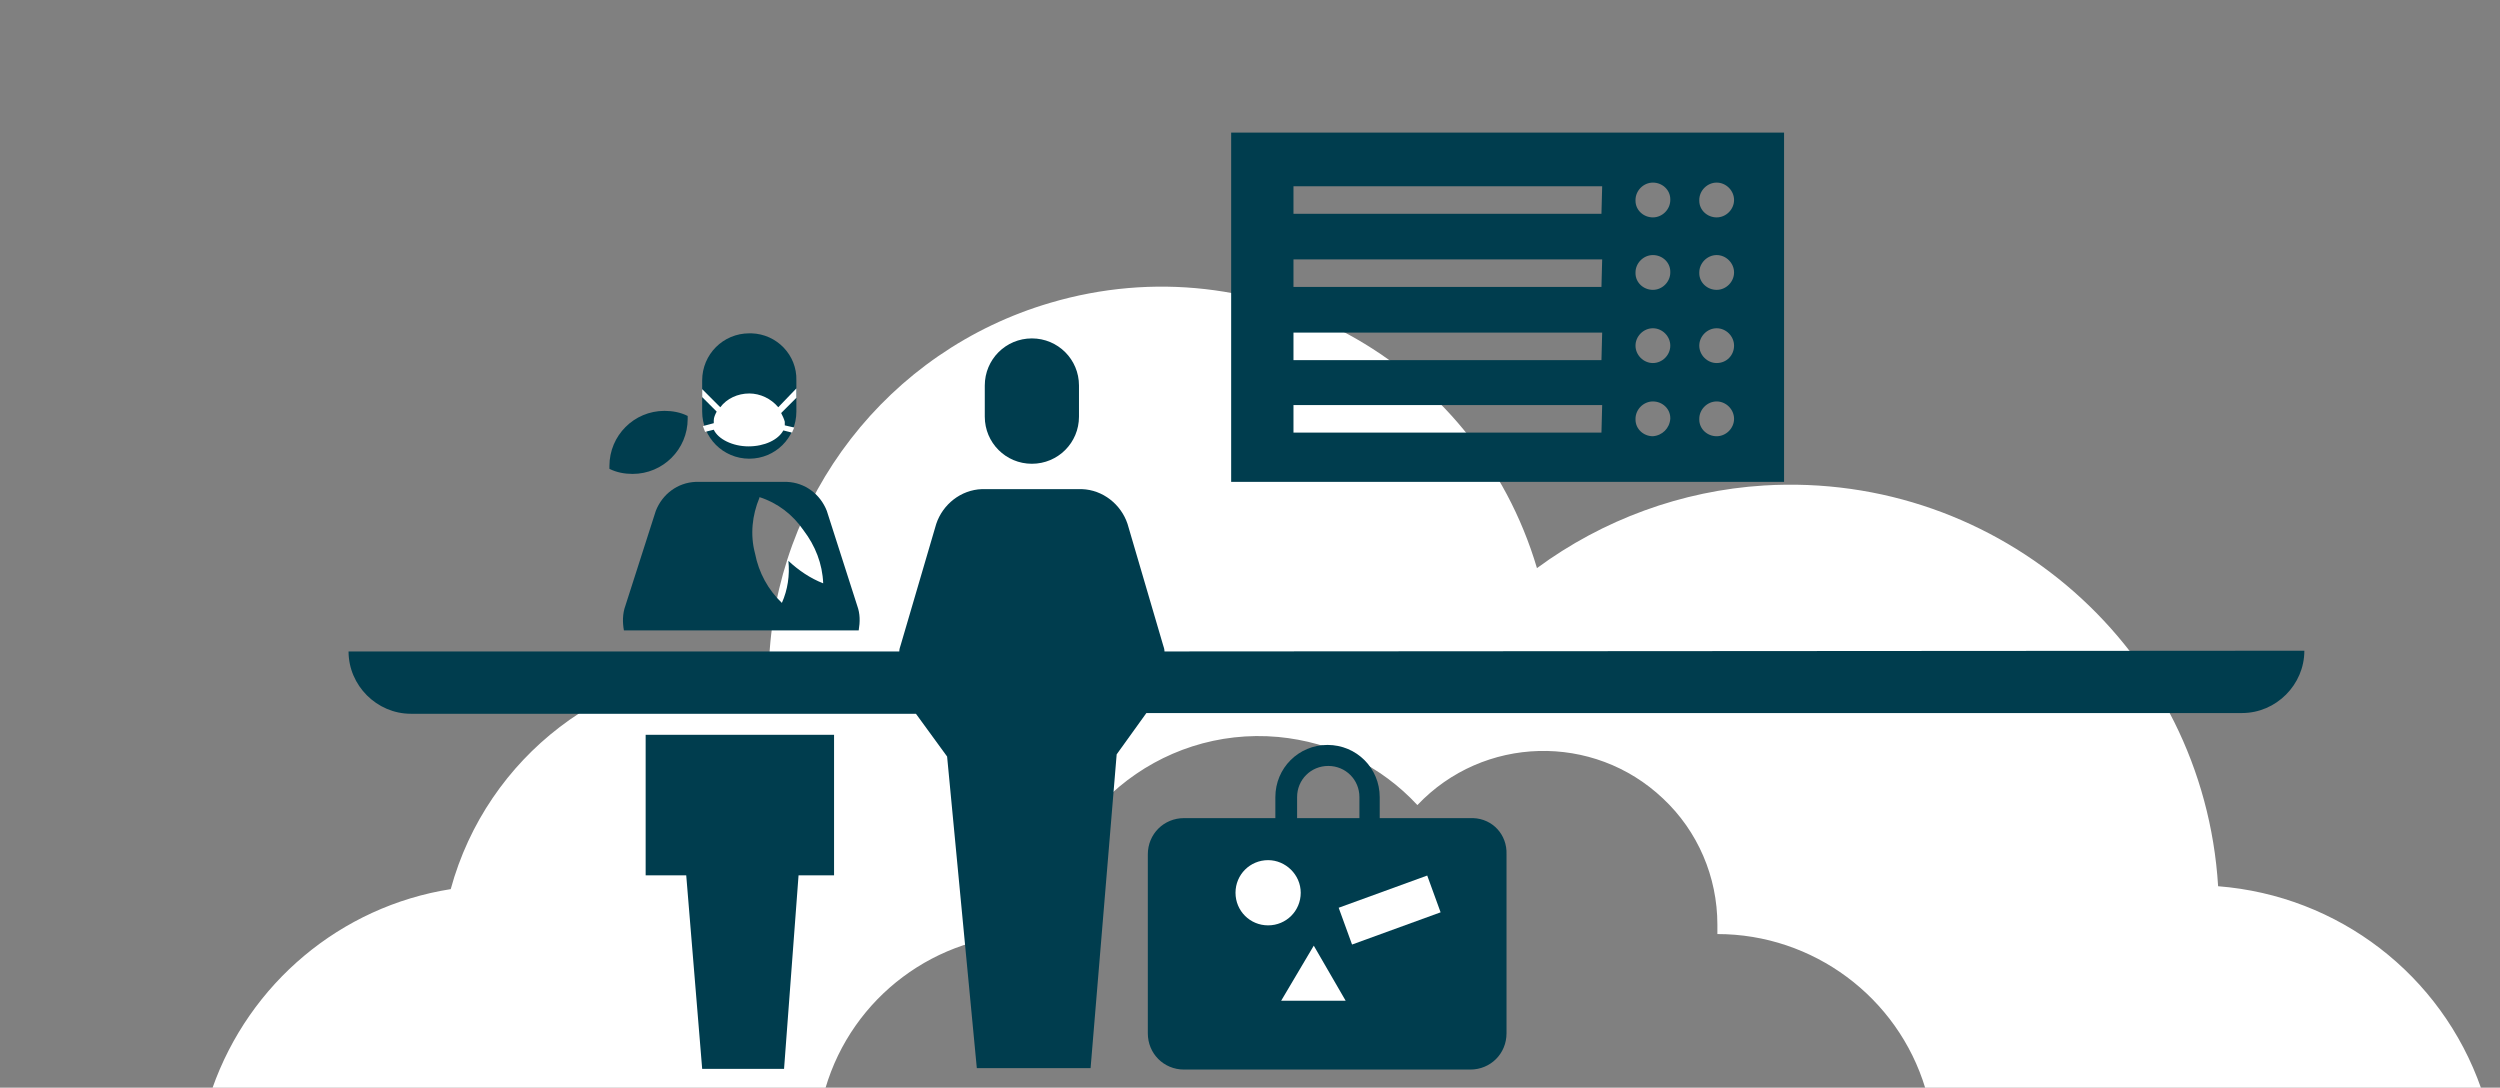 <?xml version="1.0" encoding="utf-8"?>
<!-- Generator: Adobe Illustrator 23.1.0, SVG Export Plug-In . SVG Version: 6.00 Build 0)  -->
<svg version="1.1" id="Entry_Requirements" xmlns="http://www.w3.org/2000/svg" xmlns:xlink="http://www.w3.org/1999/xlink" x="0px"
	 y="0px" viewBox="0 0 345 150.1" style="enable-background:new 0 0 345 150.1;" xml:space="preserve">
<rect x="0" y="0" width="345" height="150.1" fill="#808080" stroke="none"/>
<style type="text/css">
	.st0{fill:#FFFFFF;}
	.st1{fill:#003D4E;}
</style>
<title>Artboard 1</title>
<path class="st0" d="M142.4,128.9h1.4c1.5-16.5,16.1-28.7,32.6-27.2c7.4,0.7,14.2,4,19.2,9.4c9.1-9.6,24.3-10,33.9-0.9
	c4.8,4.5,7.5,10.8,7.5,17.4v1.3l0,0c13.2,0,24.9,8.7,28.7,21.3h76.7c-5.5-15.7-19.7-26.6-36.3-27.9C304.1,89.7,276,65,243.4,67
	c-11.3,0.7-22.2,4.7-31.3,11.4c-8.5-28.7-38.5-45.1-67.2-36.6c-22.4,6.6-38,26.8-38.8,50.1c-1.1-0.1-2.3-0.2-3.4-0.2
	c-18.9,0-35.5,12.7-40.5,31c-15.2,2.4-27.8,13-32.9,27.5h84.6C117.6,137.6,129.2,128.9,142.4,128.9z"/>
<polygon class="st1" points="115.1,101.4 89.1,101.4 89.1,120.8 94.7,120.8 96.9,147.5 108.2,147.5 110.2,120.8 115.1,120.8 "/>
<path class="st1" d="M203,112.9h-12.6V110c0-4-3.2-7.2-7.2-7.2c-4,0-7.2,3.2-7.2,7.2v2.9h-12.6c-2.8,0-5,2.2-5,5v24.7
	c0,2.8,2.2,5,5,5h39.5c2.8,0,5-2.2,5-5v-24.7c0.1-2.7-1.9-4.9-4.6-5C203.2,112.9,203.1,112.9,203,112.9z M179,110
	c0-2.4,1.9-4.3,4.3-4.3s4.3,1.9,4.3,4.3v2.9H179V110z"/>
<path class="st1" d="M84.1,64.3v0.4c1,0.5,2.1,0.7,3.2,0.7c4.2,0,7.6-3.4,7.6-7.6v-0.4c-1-0.5-2.1-0.7-3.2-0.7
	C87.5,56.7,84.1,60.1,84.1,64.3z"/>
<path class="st1" d="M142.4,64c3.6,0,6.5-2.9,6.5-6.5c0,0,0,0,0,0v-4.3c0-3.6-2.9-6.5-6.5-6.5s-6.5,2.9-6.5,6.5v4.3
	C135.9,61.1,138.8,64,142.4,64C142.4,64,142.4,64,142.4,64z"/>
<path class="st1" d="M160.7,89.9c0-0.3-0.1-0.6-0.2-0.9l-4.9-16.7c-0.9-2.7-3.4-4.7-6.3-4.8h-13.8c-2.9,0.1-5.4,2.1-6.3,4.8
	L124.3,89c-0.1,0.3-0.2,0.6-0.2,0.9h-76c0,4.7,3.9,8.6,8.6,8.6h69.7l4.3,5.9l4.1,43h15.7l3.6-43.3l4.1-5.7h151.2
	c4.7,0,8.6-3.9,8.6-8.6l0,0L160.7,89.9L160.7,89.9z"/>
<path class="st1" d="M118.3,83.6l-4.2-13.1c-0.9-2.3-3-3.9-5.5-4H96c-2.5,0.1-4.6,1.7-5.5,4l-4.2,13.1c-0.4,1.1-0.4,2.3-0.2,3.4
	h32.4C118.7,85.8,118.7,84.7,118.3,83.6z M108.8,77.4c0.2,2-0.1,4-0.9,5.8c-1.9-1.8-3.2-4.2-3.7-6.8c-0.7-2.6-0.4-5.3,0.6-7.7v-0.1
	l0,0c2.5,0.8,4.6,2.4,6.1,4.6c1.6,2.1,2.6,4.6,2.7,7.3C111.8,79.8,110.2,78.7,108.8,77.4z"/>
<path class="st1" d="M169.9,18.3v48.2h76.3V18.3H169.9z M221,59.7h-42.5v-3.8h42.6L221,59.7z M221,49.7h-42.5v-3.8h42.6L221,49.7z
	 M221,39.6h-42.5v-3.8h42.6L221,39.6z M221,29.5h-42.5v-3.8h42.6L221,29.5z M228.1,60.2c-1.3,0-2.4-1-2.4-2.3c0,0,0,0,0-0.1
	c0-1.3,1.1-2.4,2.4-2.4c1.3,0,2.4,1,2.4,2.3c0,0,0,0,0,0.1C230.4,59.1,229.4,60.1,228.1,60.2L228.1,60.2z M228.1,50.1
	c-1.3,0-2.4-1.1-2.4-2.4s1.1-2.4,2.4-2.4s2.4,1.1,2.4,2.4v0C230.5,49,229.4,50.1,228.1,50.1L228.1,50.1z M228.1,40
	c-1.3,0-2.4-1-2.4-2.3c0,0,0,0,0-0.1c0-1.3,1.1-2.4,2.4-2.4c1.3,0,2.4,1,2.4,2.3c0,0,0,0,0,0.1C230.5,38.9,229.4,40,228.1,40
	L228.1,40z M228.1,30c-1.3,0-2.4-1-2.4-2.3c0,0,0,0,0-0.1c0-1.3,1.1-2.4,2.4-2.4c1.3,0,2.4,1,2.4,2.3c0,0,0,0,0,0.1
	C230.5,28.9,229.4,30,228.1,30L228.1,30z M236.9,60.2c-1.3,0-2.4-1-2.4-2.3c0,0,0,0,0-0.1c0-1.3,1.1-2.4,2.4-2.4
	c1.3,0,2.4,1.1,2.4,2.4C239.3,59.1,238.2,60.2,236.9,60.2C236.9,60.2,236.9,60.2,236.9,60.2z M236.9,50.1c-1.3,0-2.4-1.1-2.4-2.4
	s1.1-2.4,2.4-2.4s2.4,1.1,2.4,2.4v0C239.3,49,238.3,50.1,236.9,50.1C236.9,50.1,236.9,50.1,236.9,50.1L236.9,50.1z M236.9,40
	c-1.3,0-2.4-1-2.4-2.3c0,0,0,0,0-0.1c0-1.3,1.1-2.4,2.4-2.4c1.3,0,2.4,1.1,2.4,2.4C239.3,38.9,238.2,40,236.9,40
	C236.9,40,236.9,40,236.9,40z M236.9,30c-1.3,0-2.4-1-2.4-2.3c0,0,0,0,0-0.1c0-1.3,1.1-2.4,2.4-2.4c1.3,0,2.4,1.1,2.4,2.4
	C239.3,28.9,238.2,30,236.9,30C236.9,30,236.9,30,236.9,30z"/>
<path class="st0" d="M179.5,123.2c0,2.5-2,4.5-4.5,4.5s-4.5-2-4.5-4.5c0-2.5,2-4.5,4.5-4.5C177.4,118.7,179.5,120.7,179.5,123.2
	C179.5,123.1,179.5,123.2,179.5,123.2z"/>
<polygon class="st0" points="176.8,138.1 181.3,130.5 185.7,138.1 "/>
<rect x="185.2" y="122.9" transform="matrix(0.94 -0.342 0.342 0.94 -31.383 73.083)" class="st0" width="13" height="5.4"/>
<path class="st1" d="M103.4,46c-3.6,0-6.5,2.9-6.5,6.5c0,0,0,0,0,0v4.3c0,3.6,2.9,6.5,6.5,6.5s6.5-2.9,6.5-6.5v-4.3
	c0.1-3.5-2.7-6.4-6.2-6.5C103.6,46,103.5,46,103.4,46z"/>
<path class="st0" d="M109.9,53.6l-2.5,2.6c-1-1.2-2.5-1.9-4-1.9c-1.6,0-3.1,0.7-4,1.9l-2.5-2.5v1.1l2,2c-0.2,0.4-0.4,0.8-0.4,1.2
	c0,0.1,0,0.3,0,0.4L97,58.8l0.3,0.8l1.2-0.3c0.6,1.3,2.6,2.3,4.8,2.3s4.1-0.9,4.8-2.2l1.2,0.3l0.3-0.7l-1.3-0.3c0-0.2,0-0.3,0-0.5
	c-0.1-0.4-0.3-0.8-0.5-1.2l2.1-2.1L109.9,53.6z"/>
</svg>

